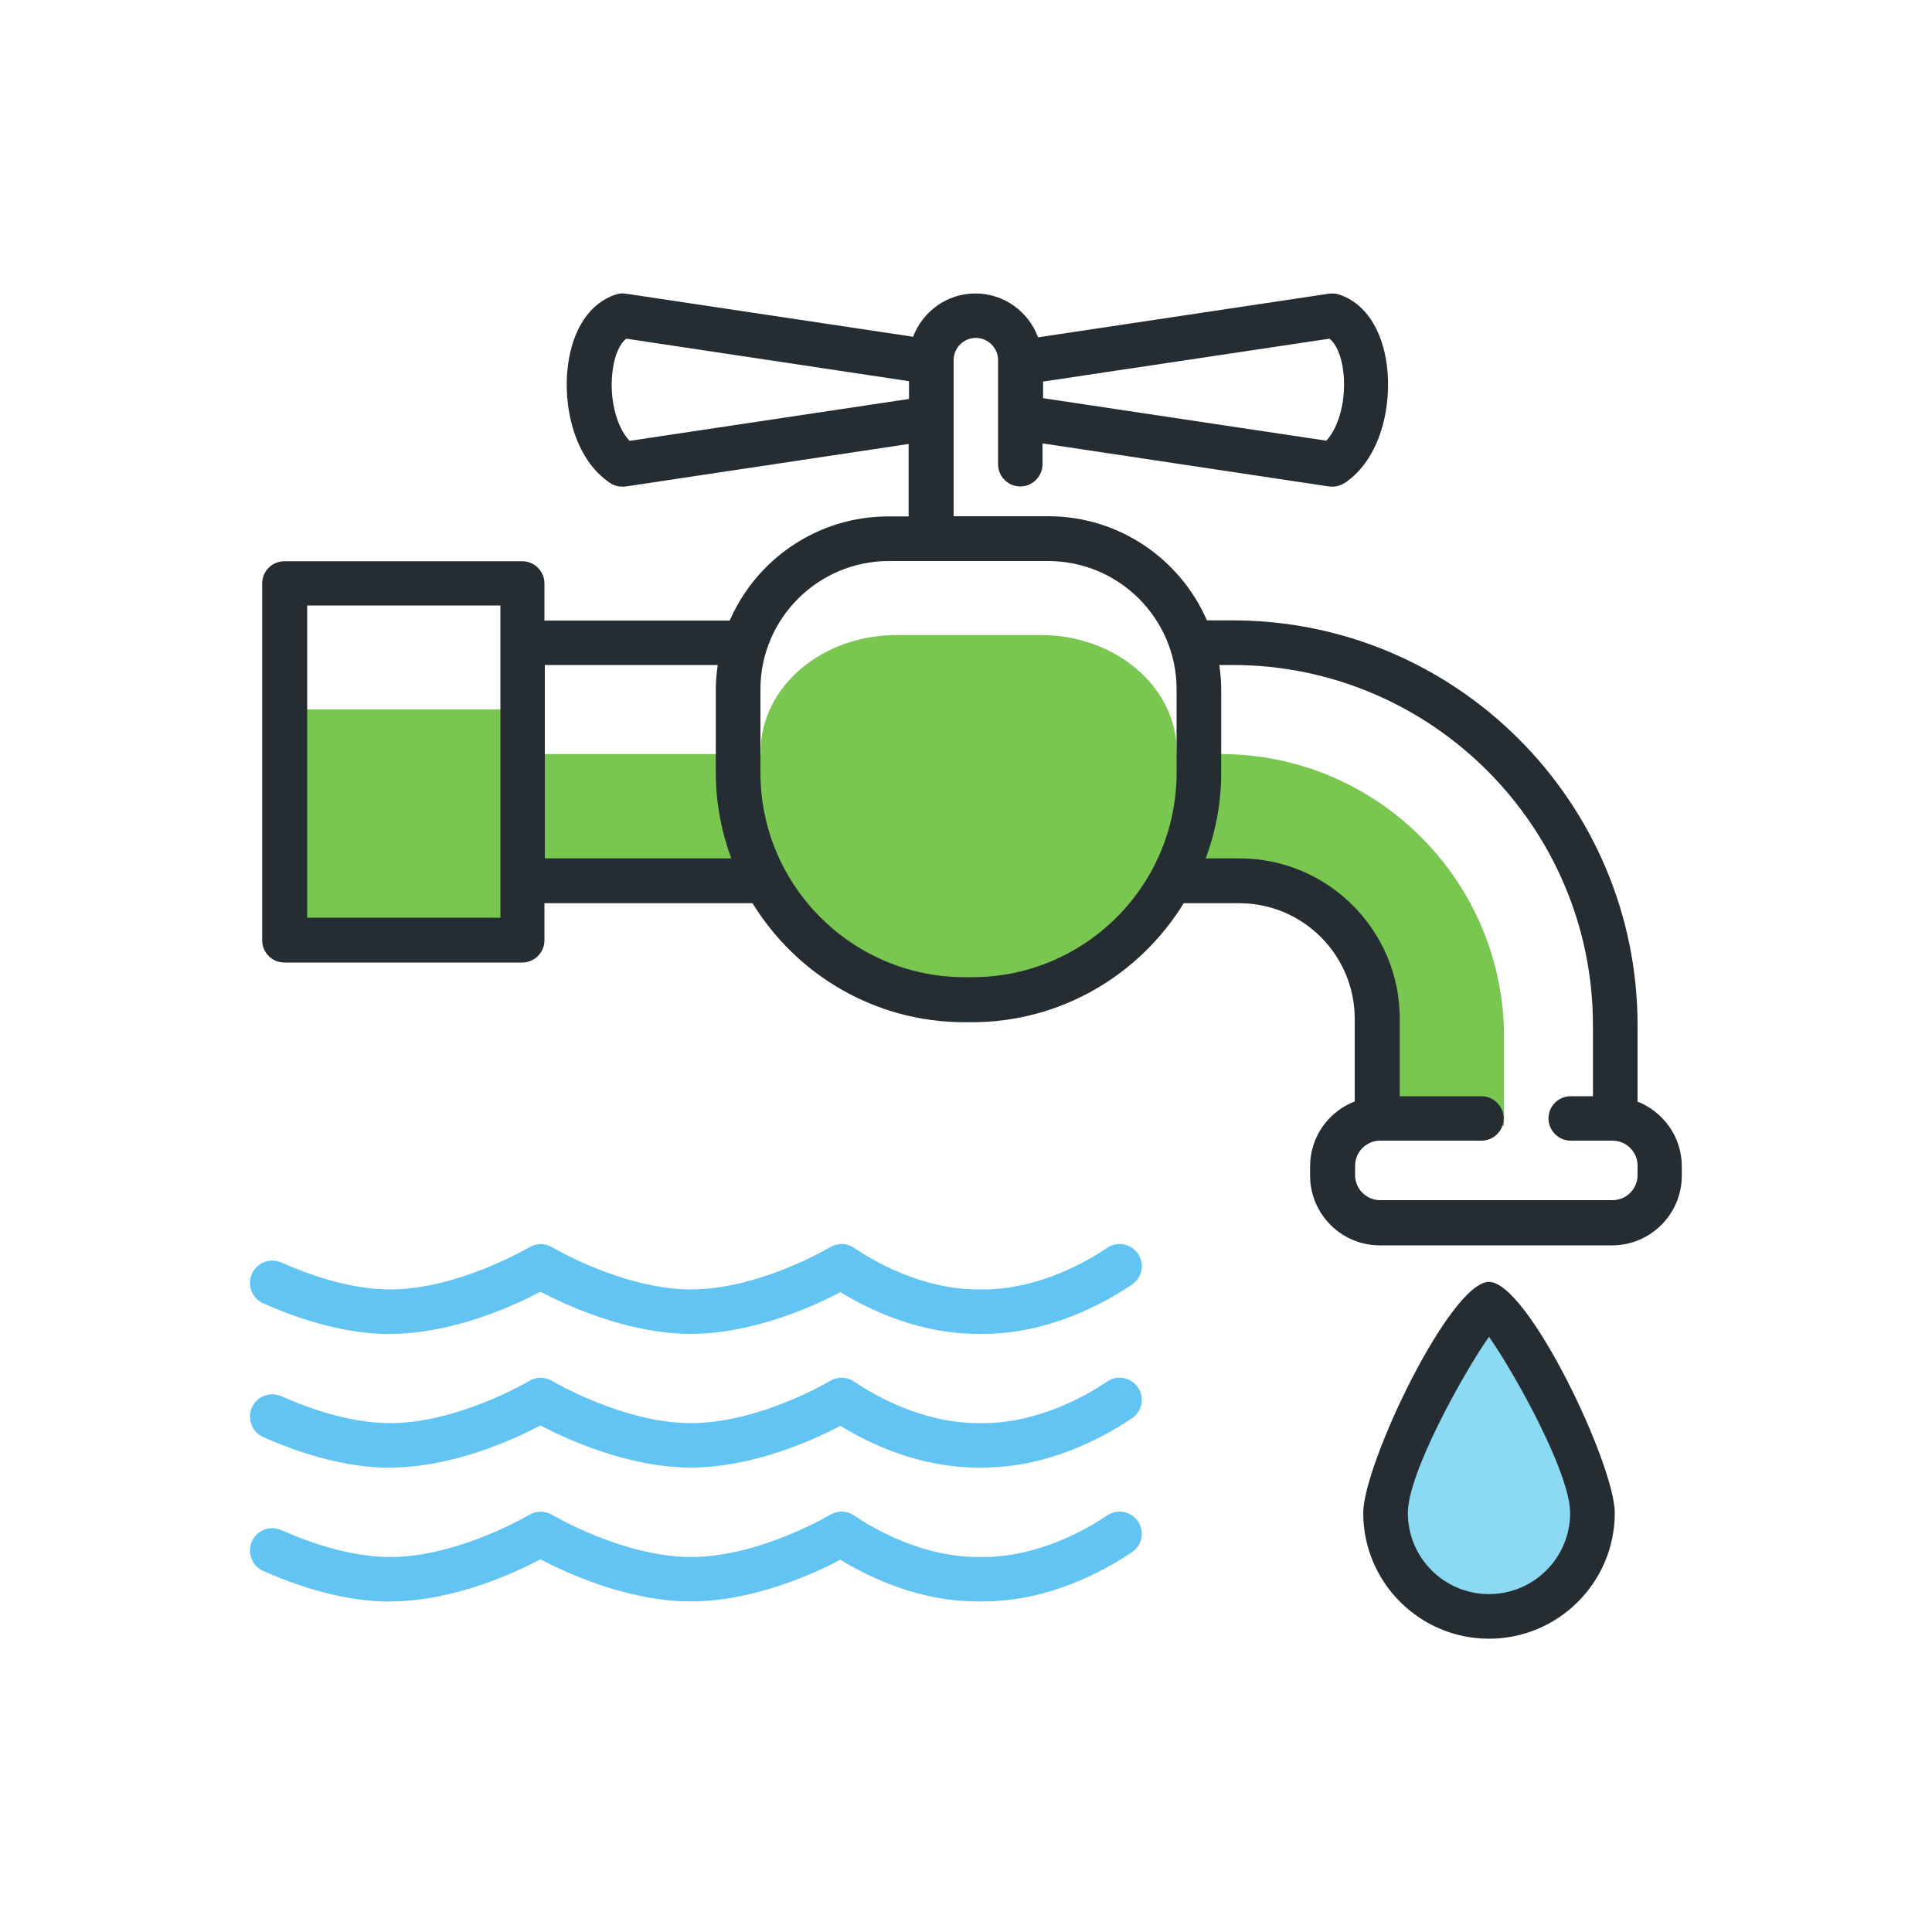 <?xml version="1.0" encoding="UTF-8"?><svg id="a" xmlns="http://www.w3.org/2000/svg" width="100" height="100" viewBox="0 0 100 100"><defs><style>.b{fill:#8bd9f2;}.c{fill:#61c4f2;}.d{fill:#79c651;}.e{fill:#252d32;}</style></defs><path class="b" d="M82.42,78.31c0,2.96-2.4,5.36-5.36,5.36s-5.36-2.4-5.36-5.36,4.7-10.8,5.36-10.8,5.36,7.85,5.36,10.8Z"/><path class="d" d="M63.17,39.03h-2.26v-.12c0-3.33-3.15-6.04-7.04-6.04h-7.46c-3.89,0-7.04,2.7-7.04,6.04v.12h-12.31v-2.31h-12.31v12.31h12.31v-3.85h12.89c1.42,3.58,5.37,6.16,10.03,6.16h.34c5.99,0,9.23-3.36,11.37-6.16,5.71-.22,8.46,1.54,9.23,6.93l.4,6.16h6.53v-4.57c0-8.1-6.57-14.67-14.67-14.67Z"/><path class="e" d="M77.07,66.35c-2.01,0-6.51,9.45-6.51,11.96,0,3.59,2.92,6.51,6.51,6.51s6.51-2.92,6.51-6.51c0-2.51-4.5-11.96-6.51-11.96ZM77.07,82.51c-2.32,0-4.2-1.88-4.2-4.2,0-2.05,2.84-7.18,4.2-9.12,1.36,1.94,4.2,7.07,4.2,9.12,0,2.32-1.88,4.2-4.2,4.2Z"/><path class="e" d="M84.76,56.99v-3.92c0-11.56-9.4-20.96-20.96-20.96h-1.33c-1.38-3.17-4.54-5.39-8.21-5.39h-4.9v-8.08c0-.64.52-1.15,1.15-1.15s1.15.52,1.15,1.15v5.39c0,.64.52,1.15,1.15,1.15s1.15-.52,1.15-1.15v-1.08l14.83,2.23c.06,0,.11.01.17.01.23,0,.45-.07.64-.19,1.89-1.26,2.46-4.06,2.18-6.12-.25-1.87-1.14-3.19-2.45-3.63-.17-.06-.36-.07-.54-.05l-15.06,2.26c-.49-1.32-1.75-2.27-3.24-2.27s-2.73.94-3.23,2.24l-14.87-2.23c-.18-.03-.36-.01-.54.05-1.31.44-2.2,1.76-2.45,3.63-.28,2.07.29,4.86,2.18,6.12.19.13.41.19.64.19.06,0,.11,0,.17-.01l14.64-2.2v3.75h-1.05c-3.67,0-6.83,2.22-8.21,5.39h-9.59v-1.92c0-.64-.52-1.15-1.15-1.15h-12.31c-.64,0-1.15.52-1.15,1.15v18.47c0,.64.52,1.15,1.15,1.15h12.31c.64,0,1.15-.52,1.15-1.15v-1.92h10.77c2.27,3.69,6.33,6.16,10.97,6.16h.38c4.64,0,8.7-2.47,10.97-6.16h2.87c3.3,0,5.98,2.68,5.98,5.98v4.28c-1.35.52-2.31,1.83-2.31,3.36v.48c0,1.99,1.62,3.61,3.61,3.61h12.02c1.99,0,3.61-1.62,3.61-3.61v-.48c0-1.53-.96-2.83-2.31-3.36ZM69.52,19.17c.19,1.41-.19,2.91-.87,3.64l-14.66-2.2v-.86l14.82-2.22c.34.25.61.86.71,1.64ZM32.58,22.81c-.69-.73-1.06-2.23-.87-3.64.1-.78.37-1.39.71-1.64l14.63,2.2v.92l-14.47,2.17ZM25.9,47.5h-10v-16.16h10v16.16ZM28.2,44.42v-10h8.95c-.06.41-.1.83-.1,1.26v4.32c0,1.56.29,3.04.8,4.43h-9.65ZM50.32,50.58h-.38c-5.84,0-10.58-4.75-10.58-10.58v-4.32c0-3.66,2.98-6.64,6.64-6.64h8.26c3.66,0,6.64,2.98,6.64,6.64v4.32c0,5.84-4.75,10.58-10.58,10.58ZM84.76,60.82c0,.72-.58,1.3-1.3,1.3h-12.02c-.72,0-1.3-.58-1.3-1.3v-.48c0-.72.58-1.3,1.3-1.3h5.24c.64,0,1.15-.52,1.15-1.15s-.52-1.15-1.15-1.15h-4.23v-4.02c0-4.57-3.72-8.29-8.29-8.29h-1.75c.51-1.38.8-2.87.8-4.43v-4.32c0-.43-.04-.84-.1-1.26h.69c10.28,0,18.65,8.37,18.65,18.65v3.67h-1.15c-.64,0-1.15.52-1.15,1.15s.52,1.15,1.15,1.15h2.16c.72,0,1.3.58,1.3,1.3v.48Z"/><path class="c" d="M20.19,69.05c-2.5,0-4.95-.87-6.57-1.59-.58-.26-.84-.94-.58-1.53.26-.58.94-.84,1.53-.58,1.42.63,3.54,1.39,5.63,1.39,3.51,0,7.15-2.16,7.19-2.18.37-.22.82-.22,1.19,0,.04.02,3.68,2.18,7.19,2.18,3.53,0,7.15-2.16,7.19-2.18.18-.11.39-.17.6-.17.35,0,.58.15.72.25.94.63,3.45,2.1,6.33,2.1h.29c2.88,0,5.39-1.47,6.33-2.1.15-.1.37-.25.72-.25.64,0,1.15.52,1.15,1.15,0,.42-.23.79-.57.99-1.44.96-4.27,2.51-7.64,2.51h-.29c-3.01,0-5.59-1.23-7.1-2.16-1.32.7-4.5,2.16-7.74,2.16-3.28,0-6.49-1.5-7.79-2.18-1.3.69-4.5,2.18-7.78,2.18Z"/><path class="c" d="M20.19,75.97c-2.5,0-4.95-.87-6.57-1.59-.58-.26-.84-.94-.58-1.53.26-.58.94-.84,1.53-.58,1.42.63,3.54,1.39,5.63,1.39,3.51,0,7.15-2.16,7.19-2.18.37-.22.82-.22,1.19,0,.04.02,3.68,2.18,7.19,2.18,3.53,0,7.15-2.16,7.19-2.18.18-.11.39-.17.6-.17.35,0,.58.15.72.25.94.63,3.45,2.1,6.33,2.1h.29c2.88,0,5.39-1.47,6.33-2.1.15-.1.37-.25.72-.25.64,0,1.15.52,1.15,1.15,0,.42-.23.79-.57.99-1.44.96-4.27,2.51-7.64,2.51h-.29c-3.01,0-5.59-1.23-7.1-2.16-1.32.7-4.5,2.16-7.74,2.16-3.28,0-6.49-1.5-7.79-2.18-1.3.69-4.5,2.18-7.78,2.18Z"/><path class="c" d="M20.19,82.9c-2.5,0-4.95-.87-6.57-1.59-.58-.26-.84-.94-.58-1.53.26-.58.94-.84,1.53-.58,1.42.63,3.54,1.39,5.63,1.39,3.51,0,7.15-2.16,7.19-2.18.37-.22.82-.22,1.19,0,.04.02,3.68,2.18,7.19,2.18,3.53,0,7.15-2.16,7.19-2.18.18-.11.39-.17.6-.17.35,0,.58.15.72.25.94.63,3.45,2.1,6.33,2.1h.29c2.88,0,5.39-1.47,6.33-2.1.15-.1.37-.25.72-.25.64,0,1.15.52,1.15,1.15,0,.42-.23.79-.57.99-1.44.96-4.27,2.51-7.64,2.51h-.29c-3.01,0-5.59-1.23-7.1-2.16-1.32.7-4.5,2.16-7.74,2.16-3.28,0-6.49-1.5-7.79-2.18-1.3.69-4.5,2.18-7.78,2.18Z"/></svg>